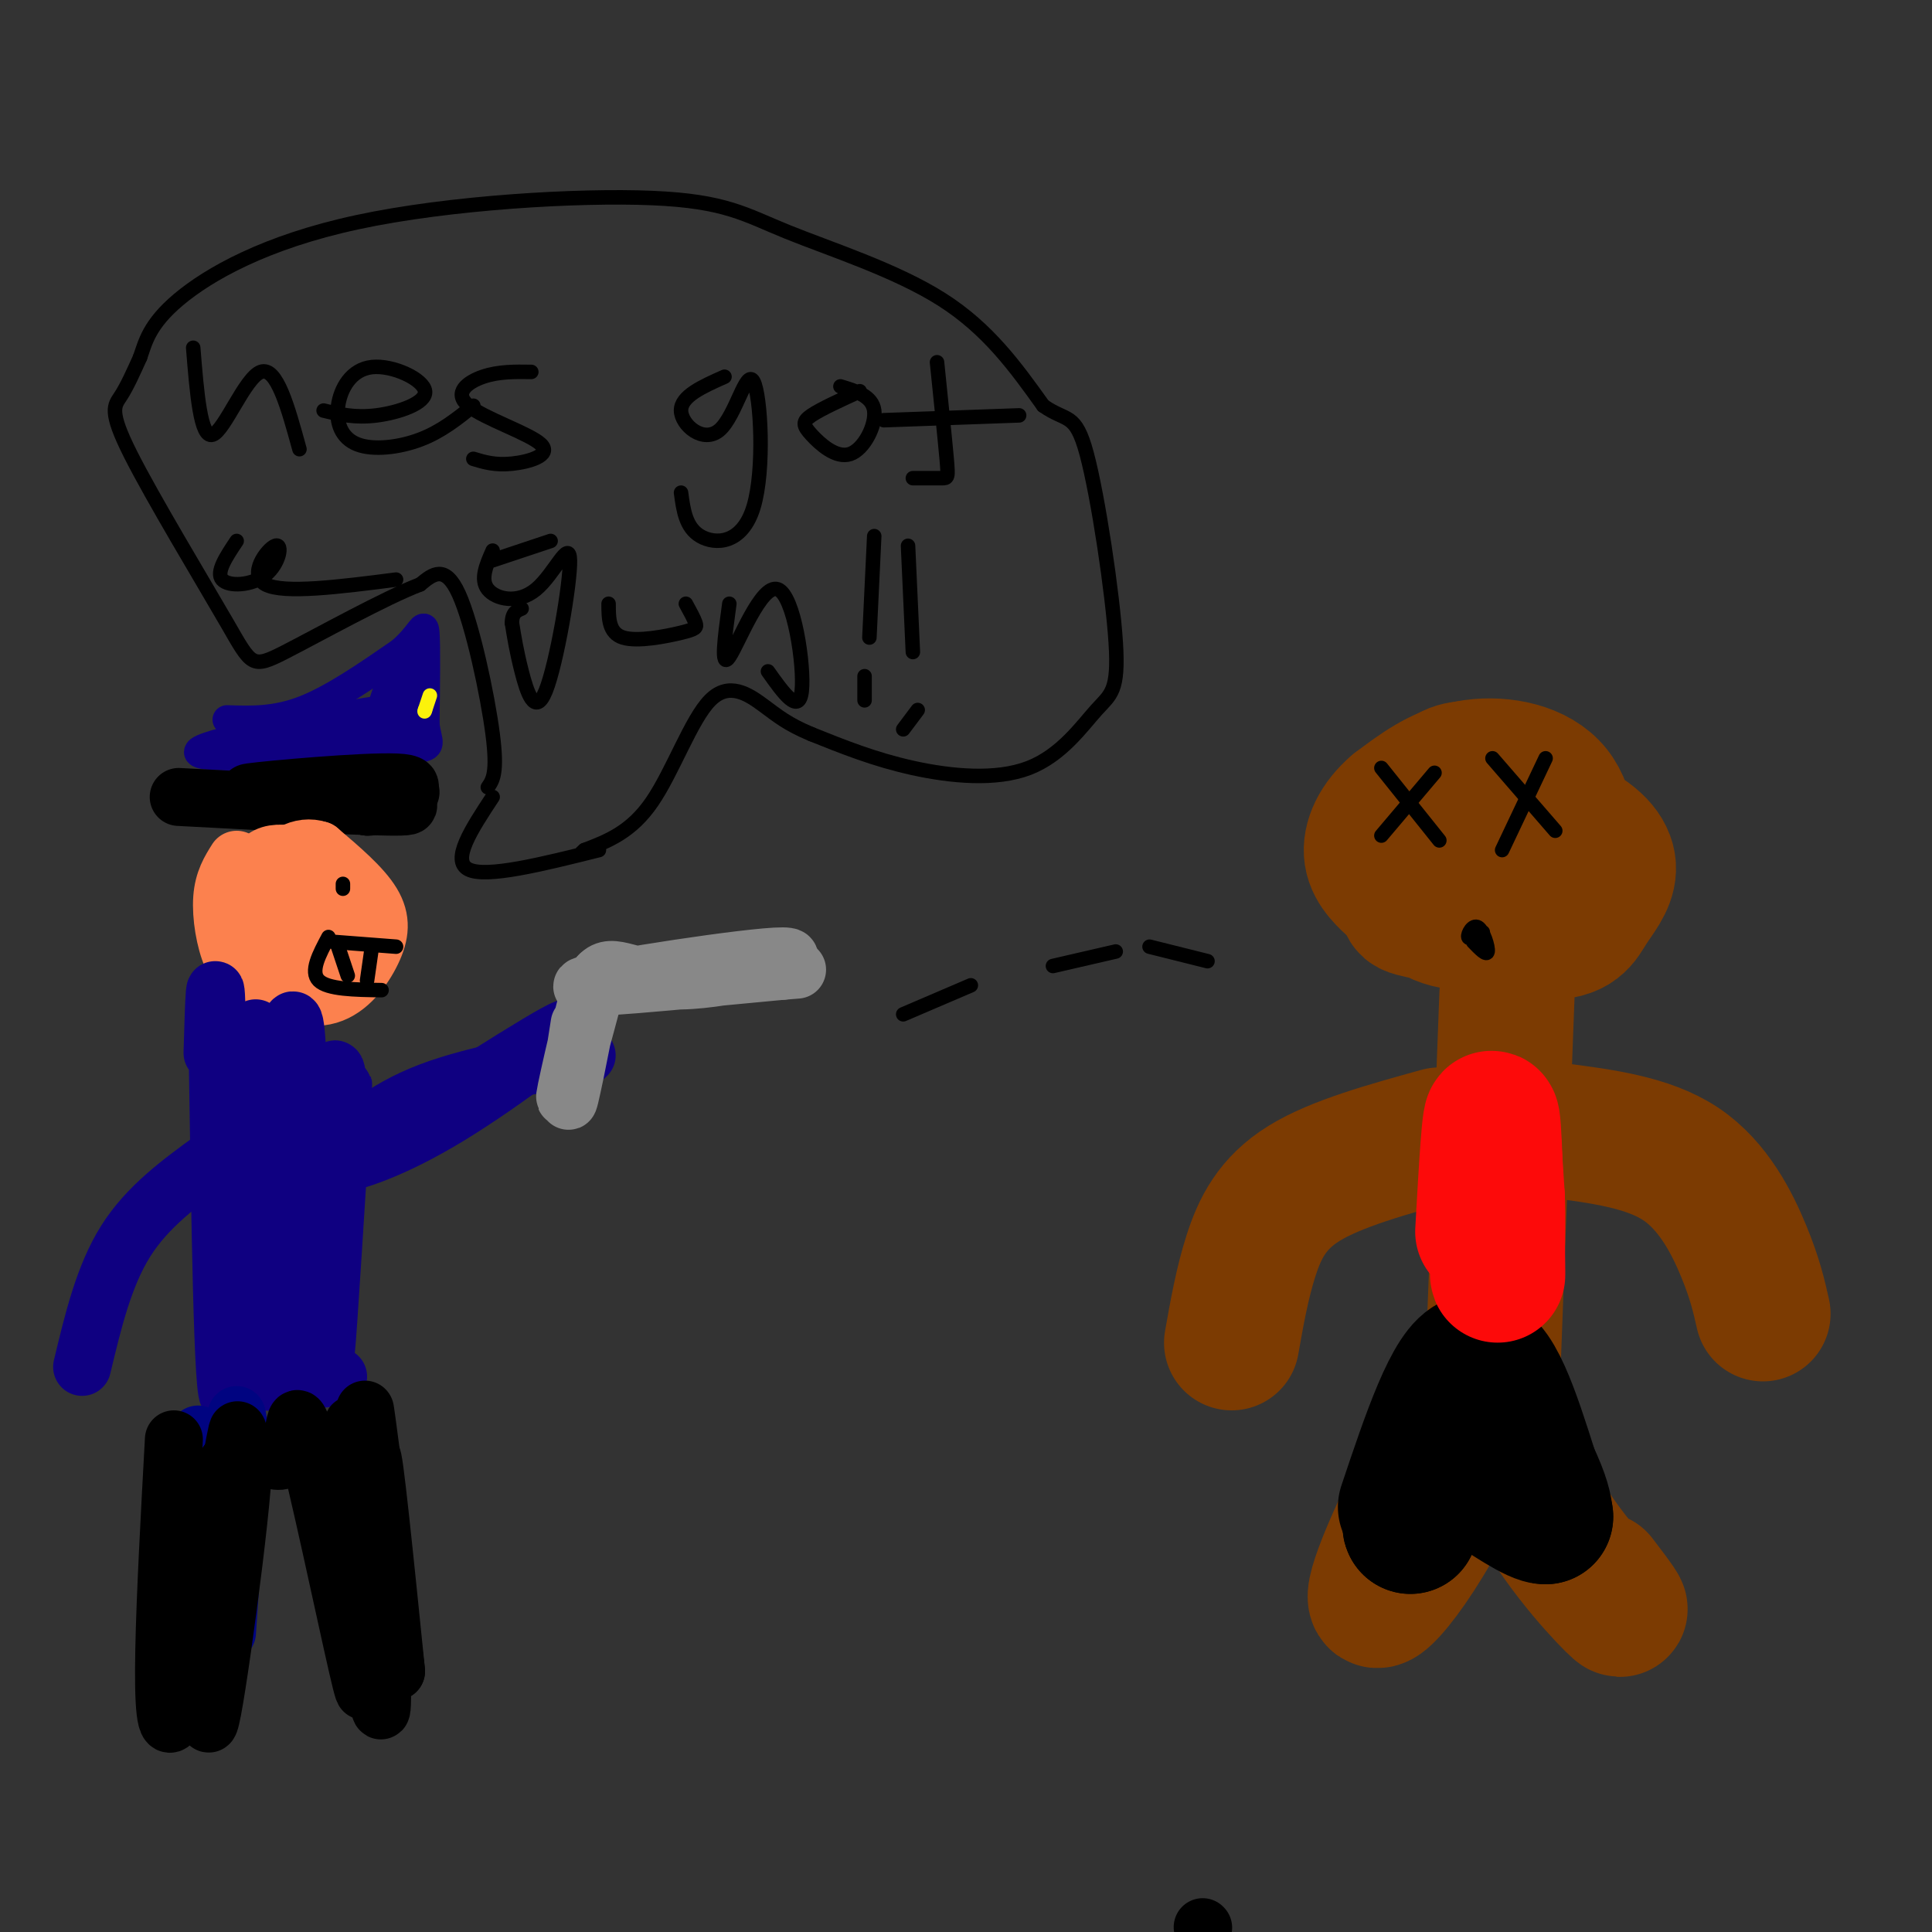 <svg viewBox='0 0 400 400' version='1.1' xmlns='http://www.w3.org/2000/svg' xmlns:xlink='http://www.w3.org/1999/xlink'><rect x="0" y="0" width="400" height="400" fill="#333333" stroke="none"/><g fill='none' stroke='#0F0081' stroke-width='6' stroke-linecap='round' stroke-linejoin='round'><path d='M47,149c5.000,0.167 10.000,0.333 16,-2c6.000,-2.333 13.000,-7.167 20,-12'/><path d='M83,135c4.222,-3.600 4.778,-6.600 5,-4c0.222,2.600 0.111,10.800 0,19'/><path d='M88,150c0.533,4.022 1.867,4.578 -2,5c-3.867,0.422 -12.933,0.711 -22,1'/><path d='M64,156c-10.833,0.488 -26.917,1.208 -22,-1c4.917,-2.208 30.833,-7.345 37,-8c6.167,-0.655 -7.417,3.173 -21,7'/><path d='M58,154c-0.789,1.140 7.738,0.491 13,0c5.262,-0.491 7.260,-0.822 9,-3c1.740,-2.178 3.222,-6.203 2,-5c-1.222,1.203 -5.148,7.632 -5,8c0.148,0.368 4.371,-5.327 6,-9c1.629,-3.673 0.663,-5.325 0,-6c-0.663,-0.675 -1.025,-0.374 -2,2c-0.975,2.374 -2.564,6.821 -2,7c0.564,0.179 3.282,-3.911 6,-8'/><path d='M85,140c-0.667,1.733 -5.333,10.067 -6,13c-0.667,2.933 2.667,0.467 6,-2'/></g>
<g fill='none' stroke='#000000' stroke-width='12' stroke-linecap='round' stroke-linejoin='round'><path d='M37,165c20.333,1.083 40.667,2.167 46,2c5.333,-0.167 -4.333,-1.583 -14,-3'/><path d='M69,164c-7.869,-0.286 -20.542,0.500 -17,0c3.542,-0.500 23.298,-2.286 30,-2c6.702,0.286 0.351,2.643 -6,5'/><path d='M76,167c0.500,0.333 4.750,-1.333 9,-3'/><path d='M249,399c0.000,0.000 0.100,0.100 0.1,0.1'/></g>
<g fill='none' stroke='#FC814E' stroke-width='12' stroke-linecap='round' stroke-linejoin='round'><path d='M49,178c-1.369,2.173 -2.739,4.346 -3,8c-0.261,3.654 0.586,8.790 2,12c1.414,3.210 3.396,4.496 7,6c3.604,1.504 8.832,3.228 13,2c4.168,-1.228 7.276,-5.408 9,-9c1.724,-3.592 2.064,-6.598 0,-10c-2.064,-3.402 -6.532,-7.201 -11,-11'/><path d='M66,176c-3.709,-1.268 -7.482,1.061 -10,5c-2.518,3.939 -3.782,9.487 -2,13c1.782,3.513 6.611,4.990 10,5c3.389,0.010 5.340,-1.448 7,-4c1.660,-2.552 3.030,-6.200 2,-9c-1.030,-2.800 -4.459,-4.753 -7,-6c-2.541,-1.247 -4.195,-1.787 -7,1c-2.805,2.787 -6.762,8.902 -7,13c-0.238,4.098 3.244,6.180 7,7c3.756,0.820 7.788,0.377 10,-1c2.212,-1.377 2.606,-3.689 3,-6'/><path d='M72,194c-0.150,-4.083 -2.025,-11.290 -5,-14c-2.975,-2.710 -7.052,-0.924 -10,1c-2.948,1.924 -4.768,3.987 -6,6c-1.232,2.013 -1.875,3.975 0,6c1.875,2.025 6.267,4.113 10,5c3.733,0.887 6.808,0.573 9,0c2.192,-0.573 3.502,-1.406 4,-4c0.498,-2.594 0.185,-6.949 -2,-9c-2.185,-2.051 -6.240,-1.798 -9,-1c-2.760,0.798 -4.224,2.142 -5,4c-0.776,1.858 -0.863,4.231 2,6c2.863,1.769 8.675,2.934 12,2c3.325,-0.934 4.162,-3.967 5,-7'/><path d='M77,189c-1.249,-3.951 -6.871,-10.329 -11,-11c-4.129,-0.671 -6.763,4.365 -8,8c-1.237,3.635 -1.076,5.869 1,7c2.076,1.131 6.068,1.159 9,-1c2.932,-2.159 4.803,-6.504 2,-10c-2.803,-3.496 -10.279,-6.142 -14,-5c-3.721,1.142 -3.688,6.072 -3,9c0.688,2.928 2.030,3.854 5,4c2.970,0.146 7.569,-0.487 10,-2c2.431,-1.513 2.693,-3.907 2,-6c-0.693,-2.093 -2.341,-3.884 -5,-4c-2.659,-0.116 -6.330,1.442 -10,3'/><path d='M55,181c-2.303,1.584 -3.061,4.043 -3,6c0.061,1.957 0.939,3.411 5,4c4.061,0.589 11.303,0.311 14,-1c2.697,-1.311 0.848,-3.656 -1,-6'/></g>
<g fill='none' stroke='#0F0081' stroke-width='12' stroke-linecap='round' stroke-linejoin='round'><path d='M44,218c0.311,-10.733 0.622,-21.467 1,-3c0.378,18.467 0.822,66.133 2,73c1.178,6.867 3.089,-27.067 5,-61'/><path d='M52,227c1.010,-14.767 1.033,-21.185 1,-3c-0.033,18.185 -0.124,60.973 0,58c0.124,-2.973 0.464,-51.707 1,-61c0.536,-9.293 1.268,20.853 2,51'/><path d='M56,272c2.879,-7.906 9.075,-53.171 11,-50c1.925,3.171 -0.422,54.778 0,56c0.422,1.222 3.614,-47.940 4,-53c0.386,-5.060 -2.032,33.983 -3,48c-0.968,14.017 -0.484,3.009 0,-8'/><path d='M68,265c0.791,-14.356 2.770,-46.247 2,-39c-0.770,7.247 -4.289,53.633 -6,50c-1.711,-3.633 -1.615,-57.286 -3,-64c-1.385,-6.714 -4.253,33.510 -4,45c0.253,11.490 3.626,-5.755 7,-23'/><path d='M64,234c1.083,0.214 0.292,12.250 1,10c0.708,-2.250 2.917,-18.786 4,-22c1.083,-3.214 1.042,6.893 1,17'/><path d='M69,243c22.310,-14.399 44.619,-28.798 48,-30c3.381,-1.202 -12.167,10.792 -24,18c-11.833,7.208 -19.952,9.631 -23,10c-3.048,0.369 -1.024,-1.315 1,-3'/><path d='M71,238c2.405,-2.762 7.917,-8.167 18,-12c10.083,-3.833 24.738,-6.095 30,-7c5.262,-0.905 1.131,-0.452 -3,0'/><path d='M44,240c-6.750,4.917 -13.500,9.833 -18,17c-4.500,7.167 -6.750,16.583 -9,26'/><path d='M47,287c0.000,0.000 0.000,-1.000 0,-1'/><path d='M50,282c-1.202,1.827 -2.405,3.655 3,4c5.405,0.345 17.417,-0.792 17,-1c-0.417,-0.208 -13.262,0.512 -17,0c-3.738,-0.512 1.631,-2.256 7,-4'/></g>
<g fill='none' stroke='#000481' stroke-width='12' stroke-linecap='round' stroke-linejoin='round'><path d='M41,297c-1.867,30.356 -3.733,60.711 -2,58c1.733,-2.711 7.067,-38.489 8,-49c0.933,-10.511 -2.533,4.244 -6,19'/><path d='M41,325c-1.414,5.599 -1.948,10.097 -2,8c-0.052,-2.097 0.378,-10.789 2,-20c1.622,-9.211 4.437,-18.941 4,-13c-0.437,5.941 -4.125,27.555 -4,29c0.125,1.445 4.062,-17.277 8,-36'/><path d='M49,293c1.000,1.500 -0.500,23.250 -2,45'/></g>
<g fill='none' stroke='#000000' stroke-width='12' stroke-linecap='round' stroke-linejoin='round'><path d='M36,298c-1.768,32.357 -3.536,64.714 0,58c3.536,-6.714 12.375,-52.500 14,-54c1.625,-1.500 -3.964,41.286 -6,52c-2.036,10.714 -0.518,-10.643 1,-32'/><path d='M45,322c1.607,-13.679 5.125,-31.875 4,-24c-1.125,7.875 -6.893,41.821 -8,47c-1.107,5.179 2.446,-18.411 6,-42'/><path d='M47,303c3.579,-5.640 9.526,1.262 12,-1c2.474,-2.262 1.474,-13.686 4,-5c2.526,8.686 8.579,37.482 11,48c2.421,10.518 1.211,2.759 0,-5'/><path d='M74,340c-0.424,-13.374 -1.484,-44.307 -1,-45c0.484,-0.693 2.511,28.856 4,45c1.489,16.144 2.439,18.885 2,6c-0.439,-12.885 -2.268,-41.396 -2,-44c0.268,-2.604 2.634,20.698 5,44'/><path d='M82,346c-0.644,-4.889 -4.756,-39.111 -6,-50c-1.244,-10.889 0.378,1.556 2,14'/></g>
<g fill='none' stroke='#888888' stroke-width='12' stroke-linecap='round' stroke-linejoin='round'><path d='M120,212c-1.488,9.488 -2.976,18.976 -2,15c0.976,-3.976 4.417,-21.417 4,-21c-0.417,0.417 -4.690,18.690 -5,21c-0.310,2.310 3.345,-11.345 7,-25'/><path d='M124,202c2.876,-3.233 6.565,1.185 17,1c10.435,-0.185 27.617,-4.973 21,-5c-6.617,-0.027 -37.033,4.707 -41,6c-3.967,1.293 18.517,-0.853 41,-3'/><path d='M162,201c6.500,-0.500 2.250,-0.250 -2,0'/></g>
<g fill='none' stroke='#7C3B02' stroke-width='28' stroke-linecap='round' stroke-linejoin='round'><path d='M312,162c-2.815,-0.284 -5.631,-0.568 -7,0c-1.369,0.568 -1.293,1.989 -2,4c-0.707,2.011 -2.197,4.612 -3,8c-0.803,3.388 -0.920,7.562 2,10c2.920,2.438 8.875,3.139 13,1c4.125,-2.139 6.418,-7.119 7,-12c0.582,-4.881 -0.549,-9.662 -4,-12c-3.451,-2.338 -9.223,-2.233 -13,-2c-3.777,0.233 -5.561,0.595 -7,4c-1.439,3.405 -2.534,9.852 -1,14c1.534,4.148 5.698,5.995 10,7c4.302,1.005 8.741,1.166 12,0c3.259,-1.166 5.339,-3.660 6,-7c0.661,-3.340 -0.097,-7.526 -2,-10c-1.903,-2.474 -4.952,-3.237 -8,-4'/><path d='M315,163c-3.108,-0.685 -6.879,-0.396 -11,4c-4.121,4.396 -8.593,12.900 -11,17c-2.407,4.100 -2.750,3.797 3,5c5.750,1.203 17.594,3.912 24,4c6.406,0.088 7.376,-2.444 9,-5c1.624,-2.556 3.904,-5.137 4,-8c0.096,-2.863 -1.992,-6.008 -8,-9c-6.008,-2.992 -15.938,-5.832 -22,-6c-6.062,-0.168 -8.258,2.334 -10,4c-1.742,1.666 -3.032,2.494 -3,6c0.032,3.506 1.386,9.690 5,13c3.614,3.310 9.488,3.746 15,2c5.512,-1.746 10.663,-5.674 13,-11c2.337,-5.326 1.860,-12.049 -2,-16c-3.860,-3.951 -11.103,-5.129 -17,-4c-5.897,1.129 -10.449,4.564 -15,8'/><path d='M289,167c-3.705,3.132 -5.467,6.963 -5,10c0.467,3.037 3.164,5.279 5,7c1.836,1.721 2.810,2.920 6,3c3.190,0.080 8.595,-0.960 14,-2'/><path d='M312,206c0.000,0.000 -3.000,80.000 -3,80'/><path d='M309,286c-5.905,23.512 -19.167,42.292 -23,45c-3.833,2.708 1.762,-10.655 7,-21c5.238,-10.345 10.119,-17.673 15,-25'/><path d='M308,285c3.024,-0.440 3.083,10.958 8,22c4.917,11.042 14.690,21.726 18,25c3.310,3.274 0.155,-0.863 -3,-5'/><path d='M298,235c-10.689,2.956 -21.378,5.911 -28,10c-6.622,4.089 -9.178,9.311 -11,15c-1.822,5.689 -2.911,11.844 -4,18'/><path d='M322,234c9.622,1.244 19.244,2.489 26,7c6.756,4.511 10.644,12.289 13,18c2.356,5.711 3.178,9.356 4,13'/></g>
<g fill='none' stroke='#000000' stroke-width='28' stroke-linecap='round' stroke-linejoin='round'><path d='M291,312c4.833,-14.417 9.667,-28.833 14,-30c4.333,-1.167 8.167,10.917 12,23'/><path d='M317,305c2.500,5.333 2.750,7.167 3,9'/><path d='M320,314c-1.833,0.167 -7.917,-3.917 -14,-8'/><path d='M306,306c-3.956,-1.156 -6.844,-0.044 -9,2c-2.156,2.044 -3.578,5.022 -5,8'/><path d='M292,316c-0.333,0.167 1.333,-3.417 3,-7'/></g>
<g fill='none' stroke='#FD0A0A' stroke-width='28' stroke-linecap='round' stroke-linejoin='round'><path d='M307,255c0.733,-13.044 1.467,-26.089 2,-23c0.533,3.089 0.867,22.311 1,29c0.133,6.689 0.067,0.844 0,-5'/><path d='M310,256c-0.267,-6.289 -0.933,-19.511 -1,-22c-0.067,-2.489 0.467,5.756 1,14'/><path d='M310,248c0.156,4.533 0.044,8.867 0,10c-0.044,1.133 -0.022,-0.933 0,-3'/></g>
<g fill='none' stroke='#000000' stroke-width='3' stroke-linecap='round' stroke-linejoin='round'><path d='M286,159c0.000,0.000 12.000,15.000 12,15'/><path d='M297,160c0.000,0.000 -11.000,13.000 -11,13'/><path d='M309,157c0.000,0.000 13.000,15.000 13,15'/><path d='M320,157c0.000,0.000 -9.000,19.000 -9,19'/><path d='M305,195c1.417,1.476 2.833,2.952 3,2c0.167,-0.952 -0.917,-4.333 -2,-5c-1.083,-0.667 -2.167,1.381 -2,2c0.167,0.619 1.583,-0.190 3,-1'/><path d='M71,183c0.000,0.000 0.000,1.000 0,1'/><path d='M68,194c-1.917,3.583 -3.833,7.167 -2,9c1.833,1.833 7.417,1.917 13,2'/><path d='M69,195c0.000,0.000 13.000,1.000 13,1'/><path d='M70,196c0.000,0.000 2.000,6.000 2,6'/><path d='M77,196c0.000,0.000 -1.000,7.000 -1,7'/><path d='M40,72c0.756,9.400 1.511,18.800 4,18c2.489,-0.800 6.711,-11.800 10,-13c3.289,-1.200 5.644,7.400 8,16'/><path d='M67,85c3.242,0.789 6.485,1.579 11,1c4.515,-0.579 10.304,-2.525 10,-5c-0.304,-2.475 -6.700,-5.478 -11,-5c-4.300,0.478 -6.503,4.437 -7,8c-0.497,3.563 0.712,6.728 4,8c3.288,1.272 8.654,0.649 13,-1c4.346,-1.649 7.673,-4.325 11,-7'/><path d='M110,77c-3.397,-0.048 -6.794,-0.096 -10,1c-3.206,1.096 -6.220,3.335 -3,6c3.220,2.665 12.675,5.756 15,8c2.325,2.244 -2.478,3.641 -6,4c-3.522,0.359 -5.761,-0.321 -8,-1'/><path d='M150,78c-4.519,2.008 -9.038,4.015 -9,7c0.038,2.985 4.635,6.946 8,4c3.365,-2.946 5.500,-12.800 7,-10c1.500,2.800 2.365,18.254 0,26c-2.365,7.746 -7.962,7.785 -11,6c-3.038,-1.785 -3.519,-5.392 -4,-9'/><path d='M178,81c-4.035,1.845 -8.070,3.691 -10,5c-1.930,1.309 -1.754,2.083 0,4c1.754,1.917 5.088,4.978 8,4c2.912,-0.978 5.404,-5.994 5,-9c-0.404,-3.006 -3.702,-4.003 -7,-5'/><path d='M194,75c0.822,8.000 1.644,16.000 2,20c0.356,4.000 0.244,4.000 -1,4c-1.244,0.000 -3.622,0.000 -6,0'/><path d='M183,87c0.000,0.000 28.000,-1.000 28,-1'/><path d='M49,112c-2.167,3.247 -4.335,6.494 -3,8c1.335,1.506 6.172,1.270 9,-1c2.828,-2.270 3.646,-6.573 2,-6c-1.646,0.573 -5.756,6.021 -2,8c3.756,1.979 15.378,0.490 27,-1'/><path d='M102,114c-1.312,2.976 -2.624,5.951 -1,8c1.624,2.049 6.184,3.171 10,0c3.816,-3.171 6.889,-10.633 7,-6c0.111,4.633 -2.739,21.363 -5,27c-2.261,5.637 -3.932,0.182 -5,-4c-1.068,-4.182 -1.534,-7.091 -2,-10'/><path d='M106,129c0.000,-2.167 1.000,-2.583 2,-3'/><path d='M126,125c0.012,3.036 0.024,6.071 3,7c2.976,0.929 8.917,-0.250 12,-1c3.083,-0.750 3.310,-1.071 3,-2c-0.310,-0.929 -1.155,-2.464 -2,-4'/><path d='M151,125c-0.940,6.881 -1.881,13.762 0,11c1.881,-2.762 6.583,-15.167 10,-14c3.417,1.167 5.548,15.905 5,21c-0.548,5.095 -3.774,0.548 -7,-4'/><path d='M114,112c0.000,0.000 -12.000,4.000 -12,4'/><path d='M181,111c0.000,0.000 -1.000,21.000 -1,21'/><path d='M179,145c0.000,0.000 0.000,-5.000 0,-5'/><path d='M188,113c0.000,0.000 1.000,22.000 1,22'/><path d='M190,147c0.000,0.000 -3.000,4.000 -3,4'/><path d='M102,165c-4.333,6.583 -8.667,13.167 -5,15c3.667,1.833 15.333,-1.083 27,-4'/><path d='M101,163c1.022,-1.467 2.044,-2.933 1,-11c-1.044,-8.067 -4.156,-22.733 -7,-29c-2.844,-6.267 -5.422,-4.133 -8,-2'/><path d='M87,121c-7.164,2.702 -21.074,10.456 -28,14c-6.926,3.544 -6.867,2.878 -12,-6c-5.133,-8.878 -15.459,-25.967 -20,-35c-4.541,-9.033 -3.297,-10.009 -2,-12c1.297,-1.991 2.649,-4.995 4,-8'/><path d='M29,74c1.087,-3.085 1.805,-6.799 8,-12c6.195,-5.201 17.867,-11.891 37,-16c19.133,-4.109 45.726,-5.637 61,-5c15.274,0.637 19.228,3.441 28,7c8.772,3.559 22.364,7.874 32,14c9.636,6.126 15.318,14.063 21,22'/><path d='M216,84c4.896,3.479 6.637,1.175 9,10c2.363,8.825 5.349,28.779 6,39c0.651,10.221 -1.032,10.709 -4,14c-2.968,3.291 -7.222,9.386 -14,12c-6.778,2.614 -16.079,1.747 -24,0c-7.921,-1.747 -14.460,-4.373 -21,-7'/><path d='M168,152c-4.994,-2.078 -6.978,-3.774 -10,-6c-3.022,-2.226 -7.083,-4.984 -11,-1c-3.917,3.984 -7.691,14.710 -12,21c-4.309,6.290 -9.155,8.145 -14,10'/><path d='M121,176c-1.833,1.500 0.583,0.250 3,-1'/><path d='M187,210c0.000,0.000 14.000,-6.000 14,-6'/><path d='M218,200c0.000,0.000 13.000,-3.000 13,-3'/><path d='M238,196c0.000,0.000 12.000,3.000 12,3'/></g>
<g fill='none' stroke='#FBF20B' stroke-width='3' stroke-linecap='round' stroke-linejoin='round'><path d='M89,144c0.000,0.000 -1.000,3.000 -1,3'/><path d='M88,147c-0.167,0.500 -0.083,0.250 0,0'/></g>
</svg>